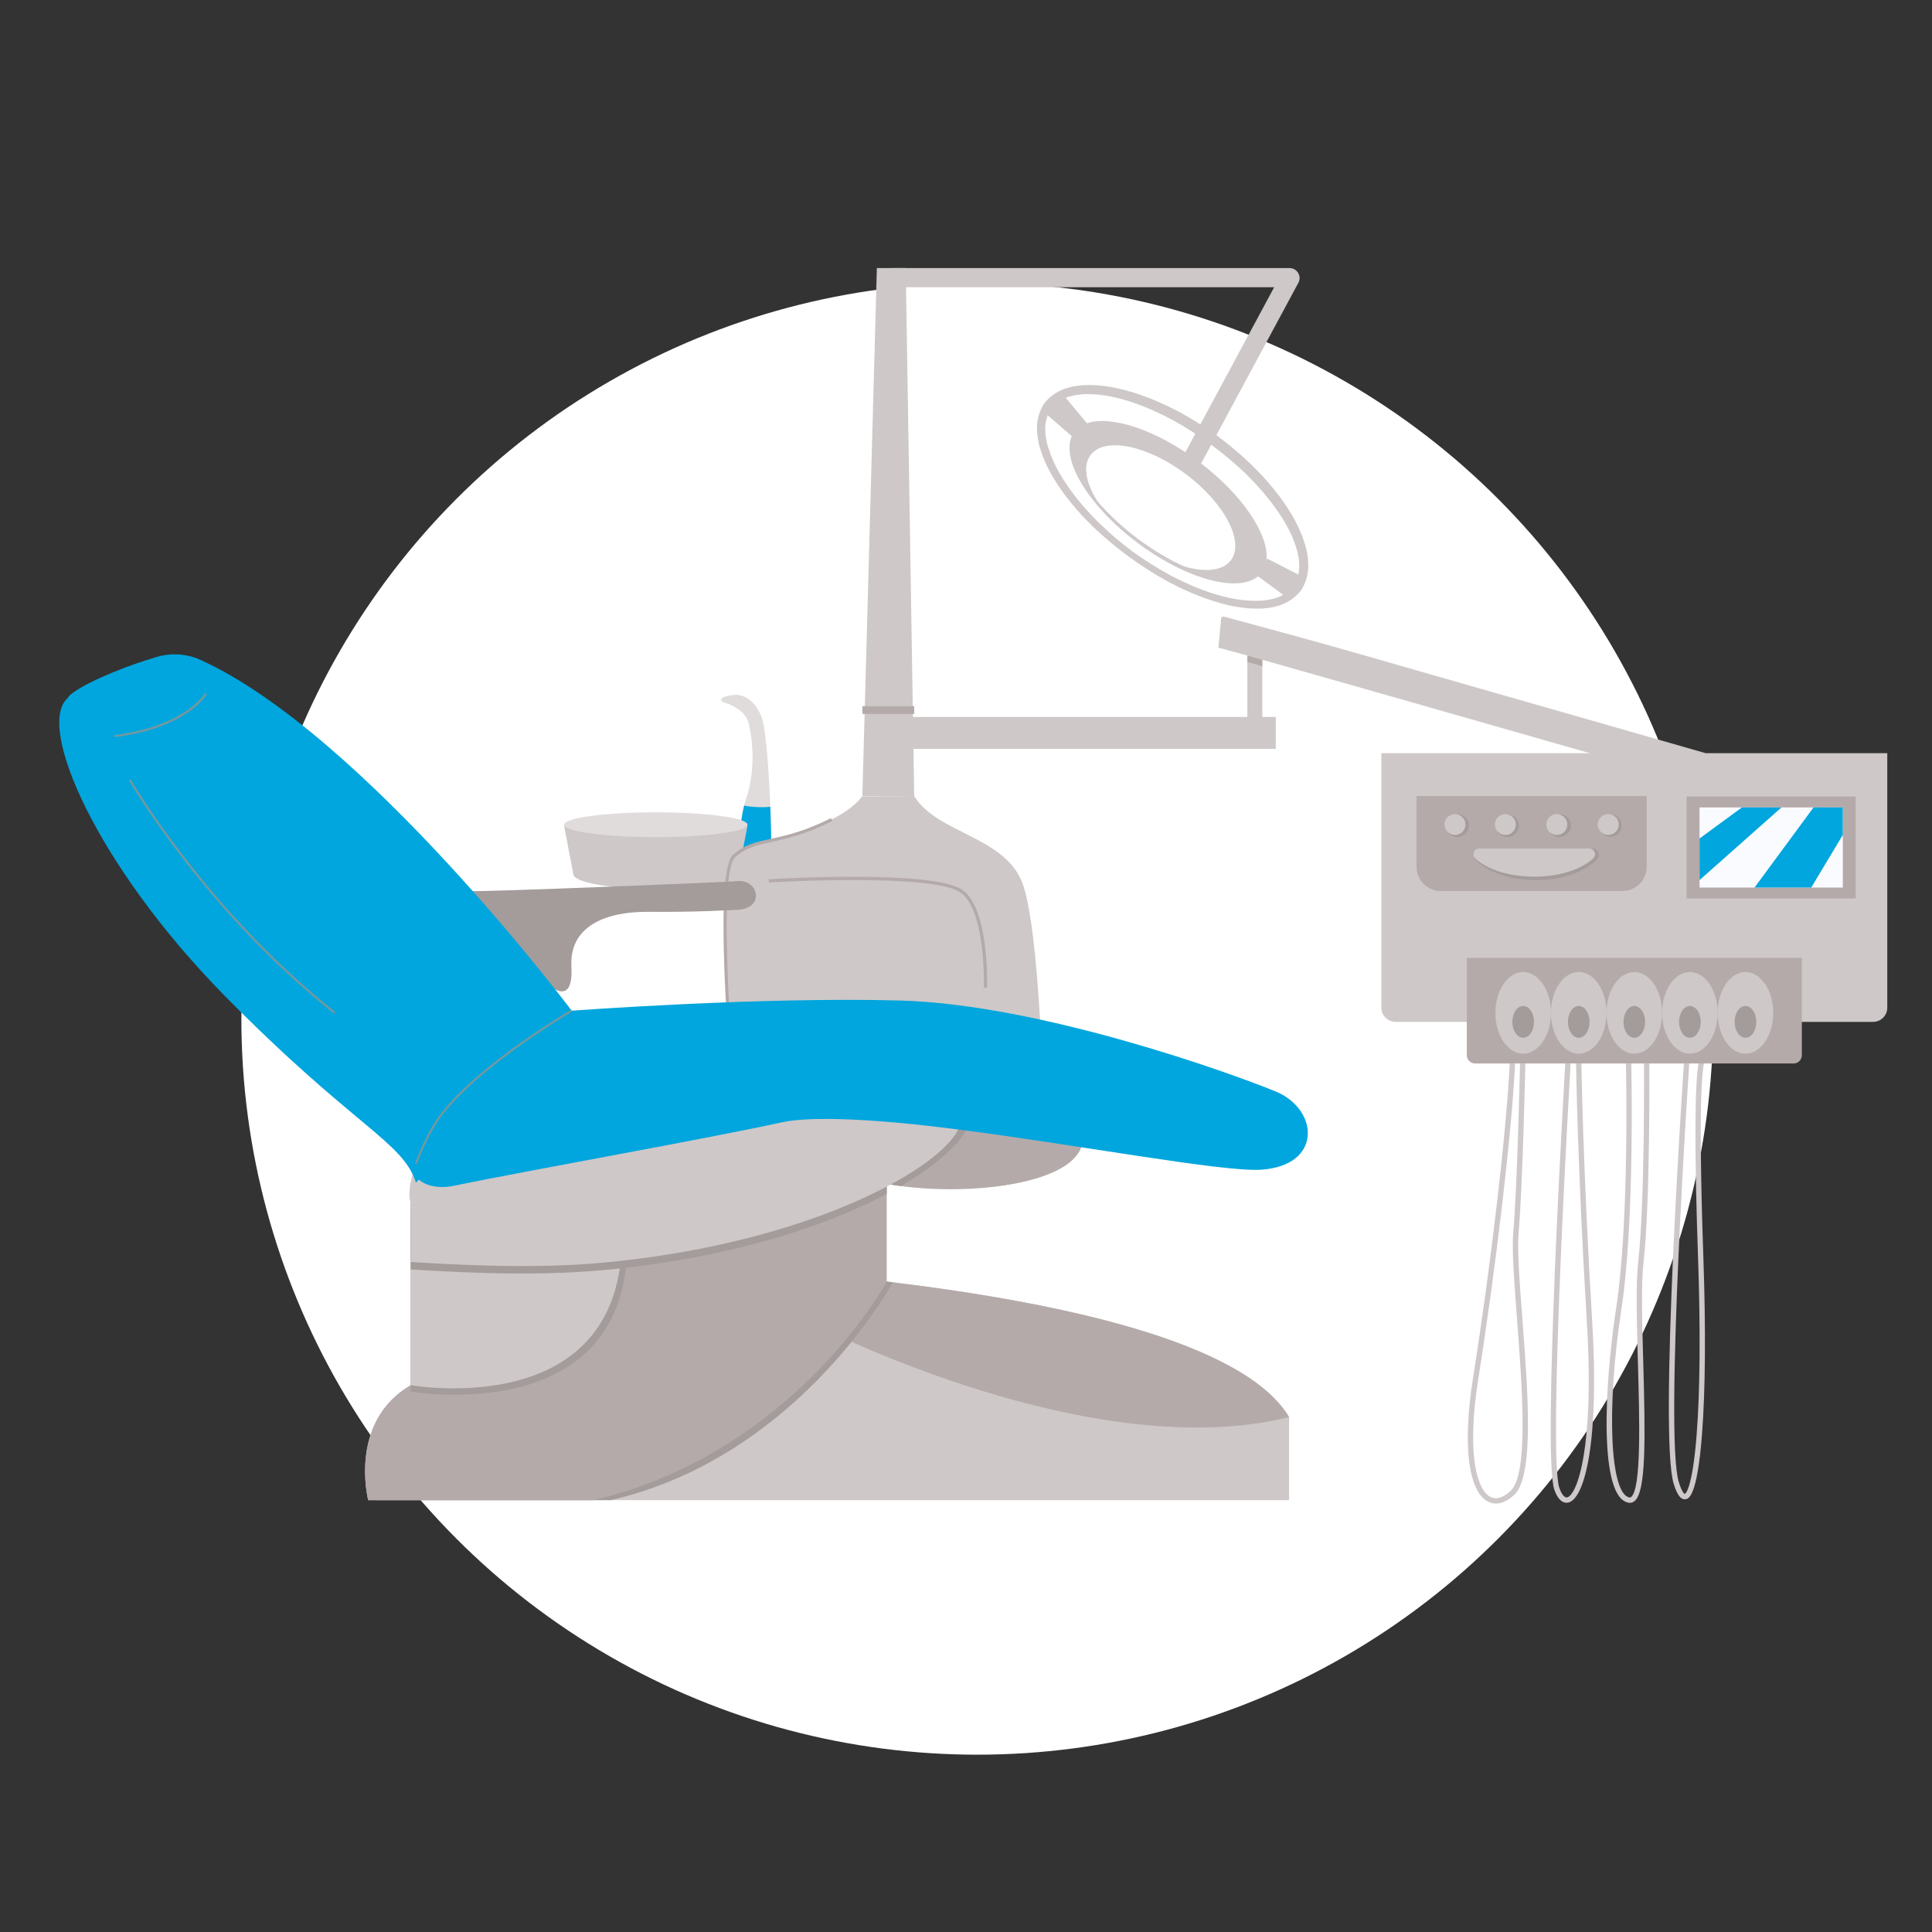 <?xml version="1.0" encoding="UTF-8"?> <svg xmlns="http://www.w3.org/2000/svg" id="Layer_1" data-name="Layer 1" viewBox="0 0 1080 1080"><rect x="0" y="0" width="1080" height="1080" fill="#333333" stroke="none"/><defs><style> .cls-1 { fill: #f9fbff; } .cls-2 { fill: #00a6dd; } .cls-3 { fill: #fff; } .cls-4 { fill: #b5aaaa; } .cls-5 { fill: #7298a1; } .cls-6 { fill: #cec8c8; } .cls-7 { fill: #a49b9b; } .cls-8 { fill: #e0dcdc; } </style></defs><circle class="cls-3" cx="546.3" cy="569.51" r="411.37"></circle><g><g><g><g><path class="cls-8" d="m430.84,501.54c-7.7,11.15-17.96,1.65-17.96,1.65,0,0-1.63-33.97,3.08-52.87.33-1.36.71-2.65,1.12-3.83,6.07-17.66,3-36.9,1.16-42.98-1.92-6.37-9.56-9.69-14.16-11.14-1.19-.37-1.22-2.04-.05-2.47,2.22-.81,5.16-1.61,7.91-1.49,6.38.28,12.68,6.5,14.71,15.8,1.65,7.59,3.17,26.19,3.98,46.78.68,17.23.86,35.84.22,50.55Z"></path><path class="cls-2" d="m430.84,501.54c-7.7,11.15-17.96,1.65-17.96,1.65,0,0-1.63-33.97,3.08-52.87,4.49.9,9.86,1.15,14.66.67.68,17.23.86,35.84.22,50.55Z"></path></g><g><ellipse class="cls-6" cx="366.59" cy="488.62" rx="46.1" ry="8.29"></ellipse><polygon class="cls-6" points="412.69 488.62 320.49 488.62 315.32 461.55 417.86 461.55 412.69 488.62"></polygon><ellipse class="cls-8" cx="366.59" cy="461.02" rx="51.27" ry="6.94"></ellipse></g></g><path class="cls-4" d="m604.43,641.32c-7.81,21.08-62.77,26.86-100.85,21.7-2.72-.36-5.36-.79-7.88-1.27-25.34-4.8-1.48-31.73,17.07-49.02,9.18-8.55,17.06-14.75,17.06-14.75l74.61,43.34Z"></path><g><path class="cls-6" d="m836.18,840.49c-1.56,0-3.07-.37-4.49-1.12-5.15-2.72-8.71-10.09-10.28-21.33-1.7-12.18-.99-28.74,2.05-47.91,9.93-62.58,18.73-138.11,20.48-175.68l2.98.14c-1.75,37.67-10.57,113.33-20.51,176.01-6.77,42.66-.63,62.3,6.68,66.15,4.12,2.17,8.43-.6,11.32-3.3,10.19-9.51,6.54-57.5,3.61-96.07-1.57-20.67-2.93-38.52-2.1-48.34,2.37-28.24,3.76-93.9,3.78-94.56l2.99.06c-.01.66-1.41,66.42-3.79,94.75-.8,9.59.54,27.33,2.11,47.87,3.14,41.24,6.69,87.97-4.54,98.46-3.45,3.22-6.98,4.88-10.27,4.88Z"></path><path class="cls-6" d="m875.7,840.05c-1.9,0-4.71-1.22-6.83-7.34-6.73-19.39,5.6-229.35,6.13-238.28l2.98.18c-.13,2.18-12.83,218.3-6.29,237.14,1.23,3.56,2.89,5.58,4.3,5.31,2.59-.51,6.58-6.94,9.3-23.36,2.1-12.69,4.11-35.86,1.8-74.17-5.31-87.95-6.04-144.43-6.05-144.99l2.99-.04c0,.56.74,56.98,6.04,144.84,4.02,66.5-4.18,98.78-13.5,100.62-.26.05-.56.09-.87.09Z"></path><path class="cls-6" d="m911.11,840.08c-.22,0-.43-.02-.66-.05-16.96-2.68-13.5-66.39-7.04-108.56,7.59-49.56,5.51-136.05,5.49-136.92l2.99-.07c.02.87,2.11,87.63-5.53,137.44-8.47,55.28-6.38,103.45,4.56,105.18.25.04.56.03.96-.32,5.7-4.98,4.61-43.64,3.73-74.71-.64-22.8-1.25-44.33.17-56.76,3.75-32.78,3.23-110,3.22-110.78l2.99-.02c0,.78.53,78.18-3.24,111.13-1.4,12.23-.79,33.66-.15,56.34,1.21,42.96,1.54,71.53-4.75,77.03-.81.71-1.75,1.08-2.74,1.08Z"></path><path class="cls-6" d="m941.74,838.11c-3.04,0-4.87-4.62-6.14-8.72-8.3-26.83,5.14-226.49,5.72-234.98l2.98.2c-.14,2.07-13.98,207.59-5.84,233.9,1.92,6.22,3.32,6.62,3.34,6.62.02,0,4.18-1.29,6.66-33.52,1.89-24.5,2.15-58.55.76-98.48-1.95-56.14-1.58-83.26-.92-96.13.77-15,2.06-15.55,2.83-15.87l1.16,2.74c.42-.18.59-.47.59-.47-.43.79-4.12,10.62-.68,109.64,1.4,40.18,1.13,74.44-.79,99.07-2.71,34.89-7.55,35.7-9.14,35.97-.18.03-.35.04-.52.04Z"></path></g><path class="cls-6" d="m772.19,421.03h282.81v142.27c0,4.38-3.56,7.94-7.94,7.94h-266.93c-4.38,0-7.94-3.56-7.94-7.94v-142.27h0Z"></path><path class="cls-4" d="m819.94,535.45h187.31v54.39c0,2.57-2.09,4.66-4.66,4.66h-177.98c-2.57,0-4.66-2.09-4.66-4.66v-54.39h0Z"></path><g><rect class="cls-4" x="942.8" y="445.26" width="94.58" height="56.97"></rect><rect class="cls-1" x="950.06" y="451.36" width="80.07" height="44.78"></rect><polygon class="cls-2" points="973.74 451.36 950.06 468.71 950.06 491.98 995.84 451.36 973.74 451.36"></polygon><polygon class="cls-2" points="1013.78 451.36 980.8 496.13 1012.5 496.13 1030.13 466.75 1030.13 451.36 1013.78 451.36"></polygon></g><path class="cls-4" d="m791.88,444.99h128.62v39.58c0,7.46-6.05,13.51-13.51,13.51h-101.6c-7.46,0-13.51-6.05-13.51-13.51v-39.58h0Z"></path><g><path class="cls-7" d="m821.17,461.51c0,3.55-2.93,6.43-6.54,6.43s-6.54-2.88-6.54-6.43,2.93-6.43,6.54-6.43,6.54,2.88,6.54,6.43Z"></path><ellipse class="cls-7" cx="900.15" cy="461.51" rx="6.39" ry="6.28"></ellipse><ellipse class="cls-7" cx="871.64" cy="461.51" rx="6.54" ry="6.43"></ellipse><ellipse class="cls-7" cx="842.54" cy="461.51" rx="6.54" ry="6.43"></ellipse></g><g><path class="cls-6" d="m819.22,460.92c0,3.22-2.63,5.84-5.87,5.84s-5.87-2.61-5.87-5.84,2.63-5.84,5.87-5.84,5.87,2.61,5.87,5.84Z"></path><path class="cls-6" d="m904.89,460.92c0,3.22-2.63,5.84-5.87,5.84s-5.87-2.61-5.87-5.84,2.63-5.84,5.87-5.84,5.87,2.61,5.87,5.84Z"></path><path class="cls-6" d="m876.14,460.92c0,3.22-2.63,5.84-5.87,5.84s-5.87-2.61-5.87-5.84,2.63-5.84,5.87-5.84,5.87,2.61,5.87,5.84Z"></path><path class="cls-6" d="m847.39,460.92c0,3.22-2.63,5.84-5.87,5.84s-5.87-2.61-5.87-5.84,2.63-5.84,5.87-5.84,5.87,2.61,5.87,5.84Z"></path></g><g><g><path class="cls-6" d="m867,566.19c0,12.61-6.95,22.82-15.53,22.82s-15.53-10.22-15.53-22.82,6.95-22.82,15.53-22.82,15.53,10.22,15.53,22.82Z"></path><ellipse class="cls-7" cx="851.47" cy="571.24" rx="6.05" ry="8.88"></ellipse></g><g><path class="cls-6" d="m898.06,566.19c0,12.61-6.95,22.82-15.53,22.82s-15.53-10.22-15.53-22.82,6.95-22.82,15.53-22.82,15.53,10.22,15.53,22.82Z"></path><ellipse class="cls-7" cx="882.53" cy="571.24" rx="6.05" ry="8.88"></ellipse></g><g><path class="cls-6" d="m929.12,566.19c0,12.61-6.95,22.82-15.53,22.82s-15.53-10.22-15.53-22.82,6.95-22.82,15.53-22.82,15.53,10.22,15.53,22.82Z"></path><path class="cls-7" d="m919.64,571.24c0,4.91-2.71,8.88-6.05,8.88s-6.04-3.98-6.04-8.88,2.71-8.88,6.04-8.88,6.05,3.98,6.05,8.88Z"></path></g><g><path class="cls-6" d="m960.19,566.19c0,12.61-6.95,22.82-15.53,22.82s-15.53-10.22-15.53-22.82,6.95-22.82,15.53-22.82,15.53,10.22,15.53,22.82Z"></path><ellipse class="cls-7" cx="944.66" cy="571.24" rx="6.05" ry="8.88"></ellipse></g><g><ellipse class="cls-6" cx="975.72" cy="566.19" rx="15.53" ry="22.82"></ellipse><ellipse class="cls-7" cx="975.72" cy="571.24" rx="6.05" ry="8.88"></ellipse></g></g><rect class="cls-6" x="697.28" y="363.77" width="8.36" height="47.72"></rect><path class="cls-4" d="m705.64,363.77v8.63c-3.03-.85-5.83-1.63-8.36-2.35v-6.28h8.36Z"></path><path class="cls-6" d="m948.22,438.1c-103.58-29.73-260.2-74.52-267.15-76.06.1.02,1.18-12.1,1.55-16.28.07-.75.78-1.25,1.51-1.07,2.55.64,10.19,2.72,43.92,11.93,22.39,6.12,53.29,15.15,92.02,26.21,65.94,18.84,132.45,37.93,133.11,38.12l-4.97,17.14Z"></path><rect class="cls-6" x="503.21" y="400.79" width="209.95" height="17.83"></rect><polygon class="cls-6" points="511.05 444.99 482.07 444.99 490.17 149.85 506.3 149.85 511.05 444.99"></polygon><path class="cls-6" d="m666.49,268.32l-9.48-5.05,55.27-102.72h-214.05v-10.7h222.61c4.25,0,6.96,4.51,4.96,8.23l-59.32,110.24Z"></path><path class="cls-6" d="m707.99,312.98h0c-.28,2.7-1.15,5.08-2.66,7.08-.6.79-1.28,1.5-2.05,2.13-7.68,6.34-23.43,4.81-41.21-3.14-8.52-3.8-17.5-9.09-26.28-15.68-8.78-6.59-16.34-13.74-22.36-20.85-12.6-14.89-18.39-29.6-14.28-38.68.39-.87.88-1.68,1.45-2.44,1.69-2.22,4.06-3.82,6.99-4.81,13.51-4.58,38.78,3.64,62.55,21.5,24.29,18.26,39.3,40.76,37.85,54.9Z"></path><path class="cls-3" d="m688.05,313.21c-4.5,5.93-14.32,6.85-25.98,3.46-8.52-3.8-17.5-9.09-26.28-15.68-8.78-6.59-16.34-13.74-22.36-20.85-6.47-10.22-8.27-19.88-3.77-25.81,7.82-10.31,31.71-5.48,53.35,10.78,21.65,16.26,32.86,37.8,25.05,48.1Z"></path><path class="cls-6" d="m607.58,236.58l-8.44,7.25-15.48-13.44c.6-1.88,1.48-3.61,2.66-5.17,1.82-2.4,4.24-4.24,7.17-5.55h0s14.09,16.91,14.09,16.91Z"></path><path class="cls-6" d="m728,322.31c-.56,2.6-1.6,4.94-3.15,6.98-1.46,1.92-3.3,3.49-5.48,4.71l-16.29-11.95,5.29-9.77,19.63,10.03h0Z"></path><path class="cls-6" d="m511.05,444.99c12.58,20.69,49.51,22.32,60.08,47.63,10.57,25.31,12.53,134.79,12.53,134.79h-172.08s-13.11-137.66-1.32-148.77c11.79-11.11,25.67-5.7,54.67-20.54,13.25-6.78,16.97-12.93,16.97-12.93l29.16-.18Z"></path><path class="cls-4" d="m410.68,627.49c-.03-.34-3.3-34.84-5.08-70.26-2.41-47.79-1.05-74.45,4.04-79.24,6.08-5.74,12.82-7.22,21.35-9.1,8.53-1.88,19.15-4.22,33.52-11.58l.82,1.59c-14.57,7.46-25.32,9.83-33.95,11.73-8.58,1.89-14.78,3.26-20.51,8.66-9.07,8.55-2.92,100.58,1.6,148.04l-1.78.17Z"></path><path class="cls-6" d="m720.62,792.17v46.43H205.83s-12.24-47.29,28.07-66.57c40.32-19.28,113.04-66.57,113.04-66.57,0,0,1.59.04,4.58.13,14.13.43,59.42,2.16,113.86,7.54,9.84.98,19.99,2.07,30.3,3.29,1.12.13,2.24.27,3.36.4,91.99,11.16,196.27,32.99,221.57,75.34Z"></path><path class="cls-4" d="m720.62,792.17c-110.15,27.23-260.84-49.87-261.36-49.87l6.13-29.16c9.84.98,19.99,2.07,30.3,3.29,92.8,11.03,199.32,32.88,224.93,75.74Z"></path><path class="cls-7" d="m499.05,716.83c-3.77,6.84-56.01,98.31-157.67,121.77h-130.77s-11.34-43.81,23.76-64.28h0c1.36-.8,2.8-1.56,4.31-2.28,32.98-15.77,87.63-50.27,106.44-62.32,3.49-2.24,5.75-3.7,6.4-4.12,14.13.43,59.42,2.16,113.86,7.54,9.84.98,19.99,2.07,30.3,3.29,1.12.13,2.24.27,3.36.4Z"></path><path class="cls-4" d="m495.69,661.76v54.67s-51.54,95.53-163.86,122.17h-126s-11.34-43.81,23.76-64.28h0c1.36-.8,2.8-1.56,4.31-2.28,32.98-15.77,87.63-50.27,106.44-62.32,4.19-2.68,6.6-4.25,6.6-4.25l148.74-43.7Z"></path><path class="cls-7" d="m349.83,709.03c-.14,1.22-.31,2.43-.49,3.61-12.82,83.6-118.78,65.41-119.75,65.24h0v-101.81l113.91,31.22,6.33,1.74Z"></path><path class="cls-6" d="m346.95,705.47c-.14,1.22-.3,2.43-.48,3.61-12.51,83.6-115.93,65.41-116.87,65.24h0v-101.81l111.18,31.22,6.18,1.74Z"></path><path class="cls-7" d="m229.59,672.51l266.1-10.75v5.65c-33.58,17.84-84.04,34.47-149.22,41.66-1.89.21-3.79.41-5.7.6-.14.01-.28.03-.42.04-33.33,3.32-70.38,2.49-110.76-.09v-37.12Z"></path><path class="cls-7" d="m540.78,630.87c-5.47,9.6-18.04,20.98-37.2,32.16-2.72-.36-5.36-.79-7.88-1.27-25.34-4.8-1.48-31.73,17.07-49.02l28.02,18.13Z"></path><path class="cls-6" d="m535.62,631.38c-10.06,21.29-80.45,62.64-194.85,74.13-33.44,3.36-70.63,2.54-111.18-.05v-32.96s-2.9-5.77,2.93-22l265.72-52.52,37.38,33.39Z"></path><path class="cls-2" d="m319.59,575.56s-116.02-154.41-207.34-196.02c-7.96-3.63-22.67-12.89-31.02-10.26-13.72,4.33-34,12.88-43.38,20.96-17.95,15.46,16.07,93.66,88.07,166.74,72,73.08,99.22,81.01,106.6,104.11l87.07-85.53Z"></path><path class="cls-2" d="m704.78,653.88c-21.28,1.32-100.68-13.65-169.16-22.5-42.75-5.53-81.04-7.84-98.67-3.97-41.77,9.17-140.46,26.64-184.18,35.62-10.37,2.13-23.93-2.09-20.42-12.04.06-.16.11-.32.17-.48,1.85-5.17,4.59-11.4,8.6-18.84,16.56-30.81,78.48-66.69,78.48-66.69,0,0,105.12-7.83,183.62-5.68,78.5,2.15,185.73,40.85,209.95,50.87,24.21,10.03,26.18,41.56-8.37,43.71Z"></path><path class="cls-7" d="m264.21,498.08c1.05.73,145.07-5,149-5.57,2.29-.33,9.34,1.51,9.34,8.41,0,3.31-2.8,7.43-10.65,7.69-2.64.09-23.54,1.38-48.73,1.09-27.17-.31-44.86,9.6-43.76,30.47,2.53,47.82-55.2-42.08-55.2-42.08Z"></path><path class="cls-2" d="m319.59,564.98s-116.02-154.41-207.34-196.02c-7.96-3.63-16.99-4.15-25.34-1.52-13.72,4.33-35.4,11.97-46.67,20.19-17.28,12.6,13.68,85.69,85.68,158.77,72,73.08,99.22,81.01,106.6,104.11l87.07-85.53Z"></path><path class="cls-5" d="m233.08,650.71l-1.13-.4c2.05-5.72,4.95-12.09,8.63-18.93,16.45-30.61,78.08-66.56,78.7-66.92l.6,1.03c-.62.36-61.96,36.14-78.25,66.45-3.65,6.79-6.53,13.1-8.56,18.76Z"></path><path class="cls-5" d="m64.07,412.08l-.15-1.18c40.19-5.11,50.57-23.37,50.67-23.55l1.05.56c-.42.77-10.7,18.97-51.57,24.17Z"></path><path class="cls-5" d="m186.74,566.65c-72.69-57.72-114.21-129.58-114.62-130.3l1.04-.59c.41.72,41.83,72.39,114.33,129.96l-.74.93Z"></path><path class="cls-4" d="m551.79,552.17l-1.79-.05c.01-.44,1.18-43.62-13.21-53.3-16.25-10.93-106.06-5.57-106.97-5.52l-.11-1.78c3.72-.23,91.33-5.45,108.08,5.82,15.2,10.23,14.05,53.02,14,54.83Z"></path><rect class="cls-4" x="482.07" y="394.75" width="28.98" height="4.33"></rect><path class="cls-7" d="m826.87,474.34c-2.94,0-4.4,3.88-2.28,6.09,6.59,6.89,19.39,11.56,34.09,11.56s27.49-4.67,34.09-11.56c2.12-2.21.66-6.09-2.28-6.09h-63.61Z"></path><path class="cls-6" d="m826.77,474.34c-2.85,0-4.27,3.46-2.22,5.43,6.4,6.14,18.8,10.3,33.06,10.3s26.67-4.16,33.06-10.3c2.05-1.97.64-5.43-2.22-5.43h-61.7Z"></path></g><path class="cls-6" d="m726.96,330.41c-3,3.84-7.16,6.41-11.5,7.98-2.21.54-4.41,1.31-6.65,1.44-1.12.12-2.23.28-3.35.37l-3.33.02c-8.88-.09-17.45-2.09-25.66-4.83-8.22-2.73-16.11-6.29-23.72-10.34-7.56-4.14-14.79-8.83-21.75-13.88-6.92-5.11-13.57-10.59-19.81-16.54-6.16-6.02-11.95-12.47-17.04-19.49-5.06-7.02-9.53-14.62-12.27-23.07l-.98-3.19c-.25-1.09-.43-2.21-.64-3.31-.54-2.18-.46-4.51-.61-6.79.2-4.61,1.42-9.35,4.18-13.36,2.95-3.88,7.09-6.52,11.44-8.15,2.22-.57,4.42-1.38,6.68-1.54,1.12-.14,2.25-.32,3.37-.42l3.35-.06c8.94-.03,17.6,1.86,25.89,4.49,8.3,2.67,16.27,6.17,23.96,10.17,7.64,4.09,14.96,8.74,22.02,13.75,6.91,5.21,13.56,10.78,19.77,16.83,6.14,6.12,11.9,12.66,16.96,19.77,4.99,7.14,9.38,14.85,12.02,23.4l.94,3.22c.24,1.1.4,2.23.6,3.34.51,2.2.41,4.55.52,6.84-.26,4.64-1.55,9.39-4.37,13.36Zm-3.85-2.82c2.08-3.1,3.05-6.81,3.23-10.67-.16-1.96-.05-3.91-.56-5.87l-.57-2.94-.91-2.9c-2.52-7.72-6.77-14.97-11.65-21.68-4.87-6.74-10.46-13-16.43-18.87-6.05-5.8-12.53-11.14-19.26-16.15-6.78-4.94-13.82-9.52-21.16-13.58-7.38-3.96-15.03-7.42-22.92-10.07-7.88-2.62-16.08-4.48-24.21-4.54h-3.04s-2.98.36-2.98.36c-2.03.11-3.86.81-5.77,1.24-3.63,1.34-6.87,3.39-9.19,6.32-2.13,3.06-3.18,6.77-3.42,10.66.13,1.97,0,3.94.47,5.92l.53,2.97.87,2.93c2.42,7.82,6.59,15.17,11.39,22,4.84,6.84,10.39,13.19,16.34,19.15,6.03,5.89,12.49,11.34,19.22,16.44,6.88,4.9,14,9.45,21.42,13.45,7.47,3.91,15.19,7.32,23.16,9.9,7.97,2.52,16.25,4.26,24.44,4.2l3.06-.06,3-.39c2.04-.14,3.88-.87,5.8-1.35,3.64-1.41,6.87-3.53,9.13-6.49Z"></path></g></svg> 